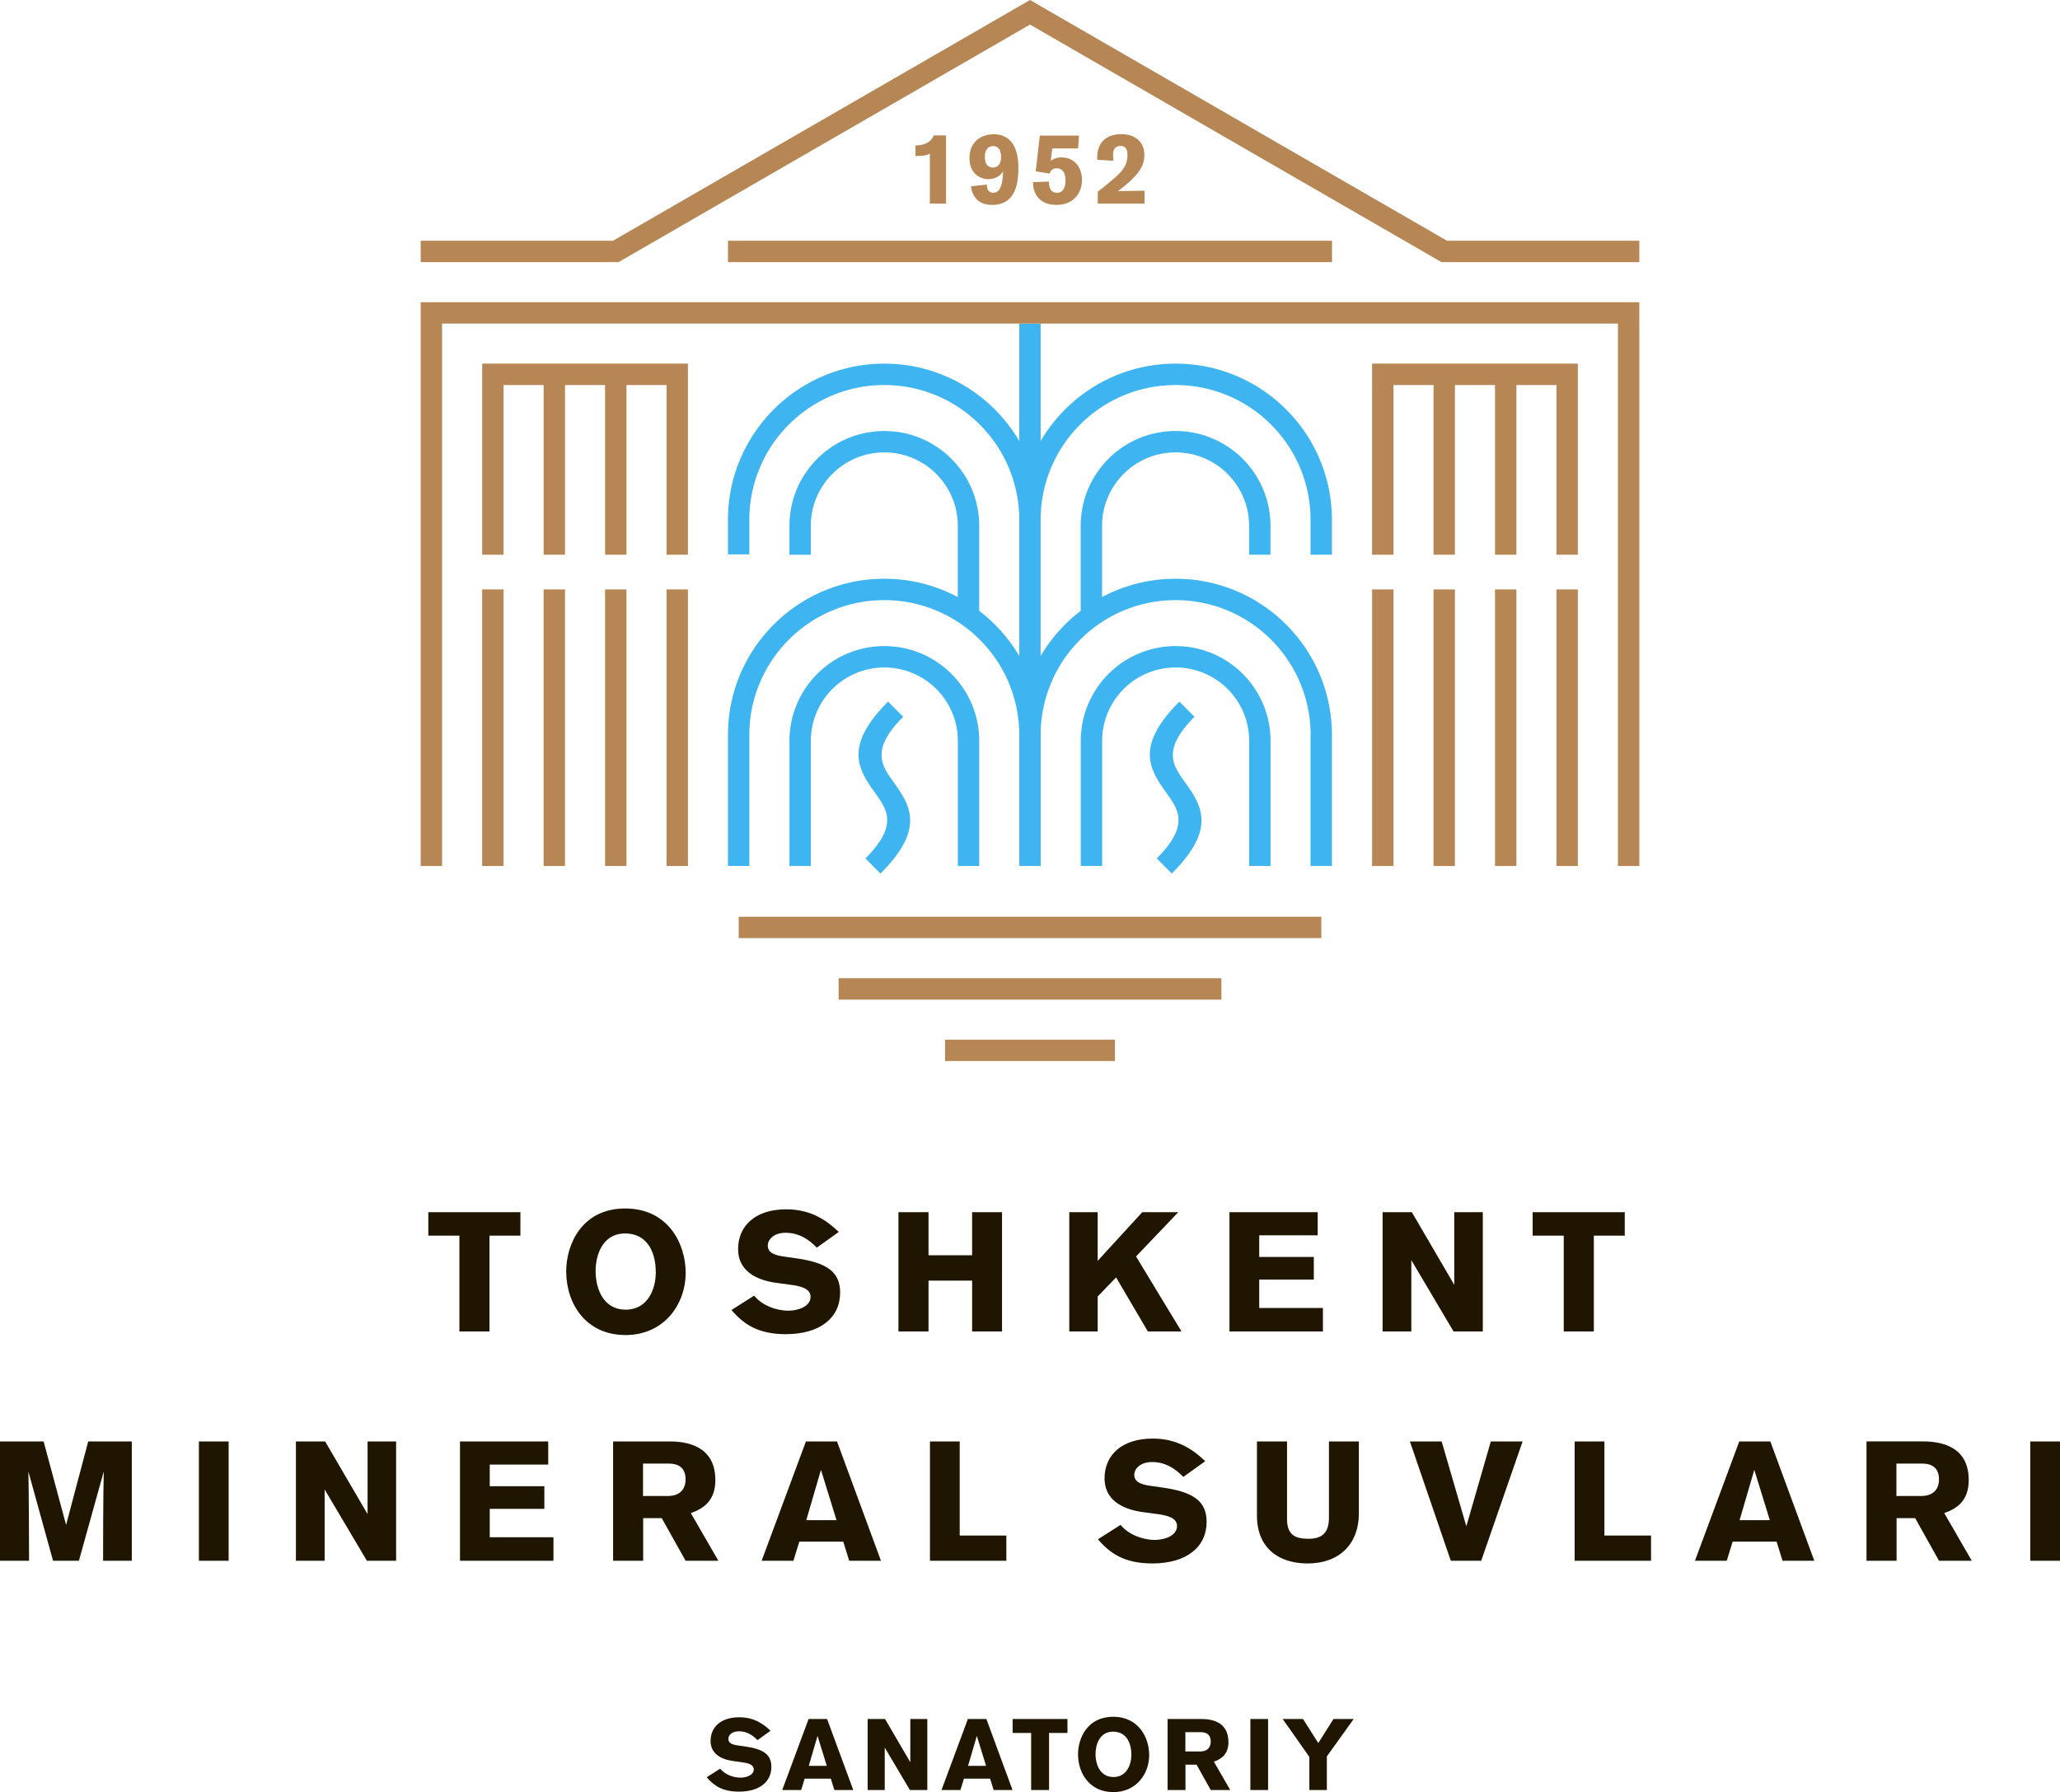 <svg xmlns="http://www.w3.org/2000/svg" viewBox="0 0 108.071 94.028"><path d="M66.655 38.877v6.559h-1.122v-6.559a3.848 3.848 0 00-1.129-2.727 3.844 3.844 0 00-2.727-1.129 3.844 3.844 0 00-2.726 1.129 3.845 3.845 0 00-1.13 2.727v6.559h-1.122v-6.559c0-1.375.557-2.619 1.458-3.52a4.963 4.963 0 013.52-1.458c1.374 0 2.619.557 3.52 1.458a4.961 4.961 0 011.458 3.52m-3.989-1.27c-1.721 1.721-1.127 2.555-.533 3.388.87 1.22 1.741 2.441-.658 4.837l-.789-.793c1.727-1.725 1.131-2.56.535-3.395-.87-1.22-1.739-2.44.651-4.83l.794.793zm-21.25 1.27c0-1.375.557-2.619 1.458-3.52a4.961 4.961 0 013.52-1.458c1.375 0 2.619.557 3.52 1.458a4.963 4.963 0 011.458 3.52v6.559H50.25v-6.559a3.848 3.848 0 00-1.129-2.727 3.844 3.844 0 00-2.727-1.129 3.844 3.844 0 00-2.726 1.129 3.845 3.845 0 00-1.13 2.727v6.559h-1.122v-6.559zm5.967-1.27c-1.721 1.721-1.127 2.555-.533 3.388.87 1.22 1.741 2.441-.658 4.837l-.789-.793c1.727-1.725 1.131-2.56.535-3.395-.87-1.22-1.739-2.44.651-4.83l.794.793zm21.374.961a7.062 7.062 0 00-2.074-5.007 7.059 7.059 0 00-5.007-2.074 7.062 7.062 0 00-5.007 2.074 7.059 7.059 0 00-2.074 5.007v6.868h-1.122v-6.868a7.062 7.062 0 00-2.074-5.007 7.06 7.06 0 00-5.007-2.074 7.062 7.062 0 00-5.007 2.074 7.059 7.059 0 00-2.074 5.007v6.868h-1.122v-6.868c0-2.265.918-4.316 2.403-5.8a8.177 8.177 0 015.8-2.402c1.394 0 2.707.348 3.856.962v-3.735a3.844 3.844 0 00-1.129-2.726 3.845 3.845 0 00-2.727-1.13 3.84 3.84 0 00-2.726 1.13 3.841 3.841 0 00-1.129 2.726v1.513h-1.122v-1.513c0-1.375.557-2.619 1.458-3.52a4.963 4.963 0 013.52-1.458c1.375 0 2.619.557 3.52 1.458a4.961 4.961 0 011.458 3.52v4.456a8.194 8.194 0 012.102 2.376v-7.142a7.06 7.06 0 00-2.074-5.007 7.059 7.059 0 00-5.007-2.074 7.058 7.058 0 00-5.007 2.074 7.059 7.059 0 00-2.074 5.007v1.804h-1.122v-1.804c0-2.265.918-4.316 2.403-5.8a8.178 8.178 0 015.8-2.403c2.265 0 4.316.918 5.8 2.403.494.494.925 1.05 1.28 1.657v-6.161h1.122v6.161a8.295 8.295 0 011.28-1.657 8.178 8.178 0 015.8-2.403c2.265 0 4.316.918 5.8 2.403a8.177 8.177 0 012.402 5.8v1.822h-1.122v-1.822a7.06 7.06 0 00-2.074-5.007 7.059 7.059 0 00-5.007-2.074 7.054 7.054 0 00-5.006 2.074 7.055 7.055 0 00-2.074 5.007v7.142a8.258 8.258 0 012.102-2.377v-4.456c0-1.375.557-2.619 1.458-3.52a4.963 4.963 0 013.52-1.458c1.374 0 2.619.557 3.52 1.458a4.961 4.961 0 011.458 3.52v1.513h-1.122v-1.513a3.844 3.844 0 00-1.129-2.726 3.845 3.845 0 00-2.727-1.13 3.84 3.84 0 00-2.726 1.13 3.842 3.842 0 00-1.13 2.726v3.735a8.172 8.172 0 013.856-.961c2.265 0 4.316.918 5.8 2.402a8.177 8.177 0 012.402 5.8v6.868h-1.122v-6.868z" fill="#3eb4f0"/><path d="M71.018 90.191h-1.061l-.797 1.262-.802-1.262h-1.066l1.399 1.99v1.736h.918v-1.763l1.409-1.963zm-4.492 3.726v-3.726h-.929v3.726h.929zm-4.339-3.035h.776c.164 0 .554.011.554.496 0 .116-.027.517-.56.517h-.771v-1.013zm-.934-.691v3.726h.939v-1.33h.581l.744 1.33h1.024l-.86-1.488c.406-.142.765-.396.765-1.029 0-1.066-.876-1.209-1.431-1.209h-1.762zm-3.779 1.837c0-.501.216-1.172.923-1.172.66 0 .956.538.956 1.214 0 .523-.248 1.166-.94 1.166-.67 0-.939-.612-.939-1.208zm-.918.01c0 1.024.623 1.99 1.853 1.99 1.198 0 1.879-.95 1.879-1.948 0-.887-.533-2.005-1.89-2.005-1.346 0-1.842 1.113-1.842 1.963zm-.555-1.113v-.734h-2.877v.734h.971v2.992h.94v-2.992h.966zm-4.27 1.725h-.945l.46-1.573.485 1.573zm1.388 1.267l-1.372-3.726h-.971l-1.383 3.726h.992l.185-.596h1.372l.185.596h.992zm-4.471 0v-3.726h-.892v2.27l-1.325-2.27h-.913v3.726h.897V91.69l1.319 2.227h.914zm-5.273-1.267h-.945l.459-1.573.486 1.573zm1.388 1.267l-1.372-3.726h-.971l-1.383 3.726h.992l.185-.596h1.372l.185.596h.992zm-4.339-3.108c-.364-.349-.855-.708-1.642-.708-.961 0-1.504.512-1.504 1.246 0 .655.533.961 1.188 1.051l.428.058c.332.043.649.116.649.38 0 .312-.412.433-.686.433-.401 0-.829-.169-1.077-.47l-.707.449c.38.443.828.755 1.7.755 1.066 0 1.694-.512 1.694-1.298 0-.639-.401-.934-1.372-1.072l-.411-.058c-.317-.048-.475-.143-.475-.343 0-.174.174-.396.554-.396.401 0 .707.185.977.464l.684-.491zm67.647-8.921v-6.259h-1.561v6.259h1.561zm-8.582-5.098h1.303c.275 0 .931.018.931.833 0 .195-.044.869-.94.869h-1.294V76.79zm-1.569-1.161v6.259h1.578v-2.234h.975l1.25 2.234h1.72l-1.445-2.5c.682-.239 1.285-.665 1.285-1.729 0-1.791-1.471-2.031-2.402-2.031H97.92zm-5.071 4.131h-1.587l.771-2.642.816 2.642zm2.331 2.128l-2.305-6.259h-1.631l-2.323 6.259h1.667l.31-1.002h2.305l.31 1.002h1.667zm-8.564 0v-1.321H84.17v-4.938h-1.561v6.259h4.007zm-6.738-6.259h-1.667l-1.285 4.451-1.294-4.451h-1.667l2.146 6.259h1.596l2.171-6.259zm-8.59 0h-1.569v3.99c0 .718-.275 1.117-1.073 1.117-.701 0-1.126-.204-1.126-1.037V75.63h-1.578v3.892c0 1.729 1.179 2.509 2.651 2.509 1.693 0 2.695-1.046 2.695-2.615v-3.787zm-8.059 1.037c-.612-.585-1.436-1.188-2.757-1.188-1.613 0-2.526.86-2.526 2.092 0 1.099.896 1.613 1.995 1.764l.718.097c.558.071 1.09.195 1.09.638 0 .523-.691.727-1.152.727-.674 0-1.392-.284-1.809-.789l-1.188.755c.638.745 1.392 1.268 2.855 1.268 1.791 0 2.846-.86 2.846-2.181 0-1.073-.674-1.569-2.305-1.8l-.692-.098c-.532-.08-.798-.239-.798-.576 0-.292.292-.665.931-.665.674 0 1.188.31 1.64.78l1.152-.824zm-10.434 5.222v-1.321h-2.447v-4.938h-1.561v6.259h4.008zm-8.91-2.128h-1.587l.771-2.642.816 2.642zm2.331 2.128l-2.305-6.259H42.28l-2.323 6.259h1.667l.31-1.002h2.305l.31 1.002h1.667zM33.734 76.79h1.303c.275 0 .931.018.931.833 0 .195-.044.869-.94.869h-1.294V76.79zm-1.57-1.161v6.259h1.578v-2.234h.975l1.25 2.234h1.72l-1.445-2.5c.683-.239 1.286-.665 1.286-1.729 0-1.791-1.472-2.031-2.403-2.031h-2.961zm-8.032 6.259h4.903v-1.232h-3.342v-1.49h2.864v-1.188h-2.864v-1.135h3.067v-1.215h-4.628v6.26zm-3.351 0v-6.259h-1.498v3.812l-2.225-3.812h-1.534v6.259h1.507v-3.741l2.216 3.741h1.534zm-8.786 0v-6.259h-1.56v6.259h1.56zm-5.08 0v-6.259H4.628l-1.161 4.38-1.179-4.38H0v6.259h1.525s-.009-3.803-.036-4.681l1.294 4.681H4.14l1.303-4.681c-.035 1.223-.035 4.681-.035 4.681h1.507zm78.323-17.056V63.6h-4.832v1.232h1.631v5.027h1.578v-5.027h1.623zm-7.447 5.027V63.6h-1.498v3.812L74.067 63.6h-1.534v6.259h1.507v-3.742l2.216 3.742h1.535zm-13.29 0h4.902v-1.233h-3.342v-1.489h2.864V65.95h-2.864v-1.135h3.067V63.6H64.5v6.259zm-2.517 0l-2.385-3.936 2.216-2.323h-1.889l-2.34 2.553V63.6h-1.49v6.259h1.49v-1.835l.966-1.002 1.667 2.837h1.765zm-9.416 0V63.6h-1.569v2.261h-2.287V63.6h-1.578v6.259h1.578V67.19h2.287v2.669h1.569zm-8.564-5.222c-.612-.585-1.436-1.188-2.757-1.188-1.613 0-2.526.86-2.526 2.092 0 1.1.895 1.613 1.994 1.765l.718.097c.559.071 1.091.195 1.091.638 0 .523-.692.727-1.153.727-.674 0-1.392-.283-1.809-.789l-1.188.754c.638.745 1.392 1.268 2.855 1.268 1.791 0 2.846-.86 2.846-2.181 0-1.073-.674-1.569-2.305-1.8l-.692-.098c-.532-.08-.798-.24-.798-.576 0-.292.293-.665.931-.665.674 0 1.188.31 1.64.78l1.153-.824zm-12.757 2.048c0-.842.363-1.968 1.551-1.968 1.108 0 1.605.904 1.605 2.039 0 .878-.417 1.959-1.578 1.959-1.126.001-1.578-1.028-1.578-2.03zm-1.543.018c0 1.72 1.046 3.343 3.112 3.343 2.012 0 3.156-1.596 3.156-3.271 0-1.49-.895-3.369-3.174-3.369-2.261-.001-3.094 1.87-3.094 3.297zm-2.403-1.871V63.6H22.47v1.232h1.631v5.027h1.578v-5.027h1.622z" fill="#201600"/><path d="M29.641 30.926v14.51h-1.122v-14.51h1.122zm3.225 0v14.51h-1.122v-14.51h1.122zm3.224 0v14.51h-1.122v-14.51h1.122zm33.79-17.173H38.192v-1.122H69.88v1.122zM38.753 48.099h30.566v1.122H38.753v-1.122zm5.242 3.225h20.082v1.123H43.995v-1.123zm5.585 3.224h8.912v1.122H49.58v-1.122zM34.968 29.104v-8.902h-2.102v8.902h-1.122v-8.902h-2.102v8.902H28.52v-8.902h-2.102v8.902h-1.122V19.079H36.09v10.024h-1.122zm38.136 1.822v14.51h-1.122v-14.51h1.122zm3.224 0v14.51h-1.122v-14.51h1.122zm3.225 0v14.51H78.43v-14.51h1.123zm3.224 0v14.51h-1.122v-14.51h1.122zm-1.122-1.822v-8.902h-2.102v8.902H78.43v-8.902h-2.102v8.902h-1.122v-8.902h-2.102v8.902h-1.122V19.079h10.795v10.024h-1.122zm4.347-15.351h-10.38L54.036 1.29 32.45 13.753H22.07v-1.122h10.089L54.036 0l21.877 12.631h10.089v1.122zM48.026 8.185c.512-.01.559-.032.755-.116v2.613h.85V7.103h-.644c-.069.142-.137.28-.37.401-.195.1-.374.116-.591.132v.549zm4.492.058c0 .359-.179.549-.422.549-.406 0-.427-.412-.427-.549 0-.1 0-.576.438-.576.364.001.411.381.411.576zm-1.583 1.531c.032.259.2.977 1.103.977 1.156 0 1.388-.961 1.388-1.942 0-1.325-.597-1.763-1.283-1.763-.75 0-1.283.459-1.283 1.256 0 .808.57 1.098.987 1.098.184 0 .58-.063.776-.417-.016.443-.063 1.13-.517 1.13-.195 0-.327-.143-.327-.369v-.06l-.844.09zm3.399-.786l.734.121c.037-.105.111-.28.375-.28.243 0 .454.18.454.618 0 .195-.027.665-.444.665-.311 0-.422-.233-.422-.586l-.839.031c0 .613.348 1.193 1.225 1.193.956 0 1.346-.686 1.346-1.309 0-.649-.385-1.182-1.077-1.182-.322 0-.486.127-.565.185l.084-.654h1.351l.053-.676H54.55l-.216 1.874zm4.08-.555a4.397 4.397 0 01-.021-.338c0-.375.248-.438.39-.438.364 0 .364.348.364.491 0 .565-.306.866-.728 1.235-.369.317-.554.459-.829.676v.623h2.454v-.676c-.148 0-1.393.021-1.393.021 1.045-.797 1.383-1.272 1.383-1.895 0-.691-.48-1.093-1.214-1.093-.713 0-1.256.375-1.256 1.219v.127l.85.048zm27.588 8.544v28.459H84.88V16.977H23.193v28.459H22.07V15.855h63.932v1.122zM26.417 30.926v14.51h-1.122v-14.51h1.122z" fill="#B68755"/></svg>